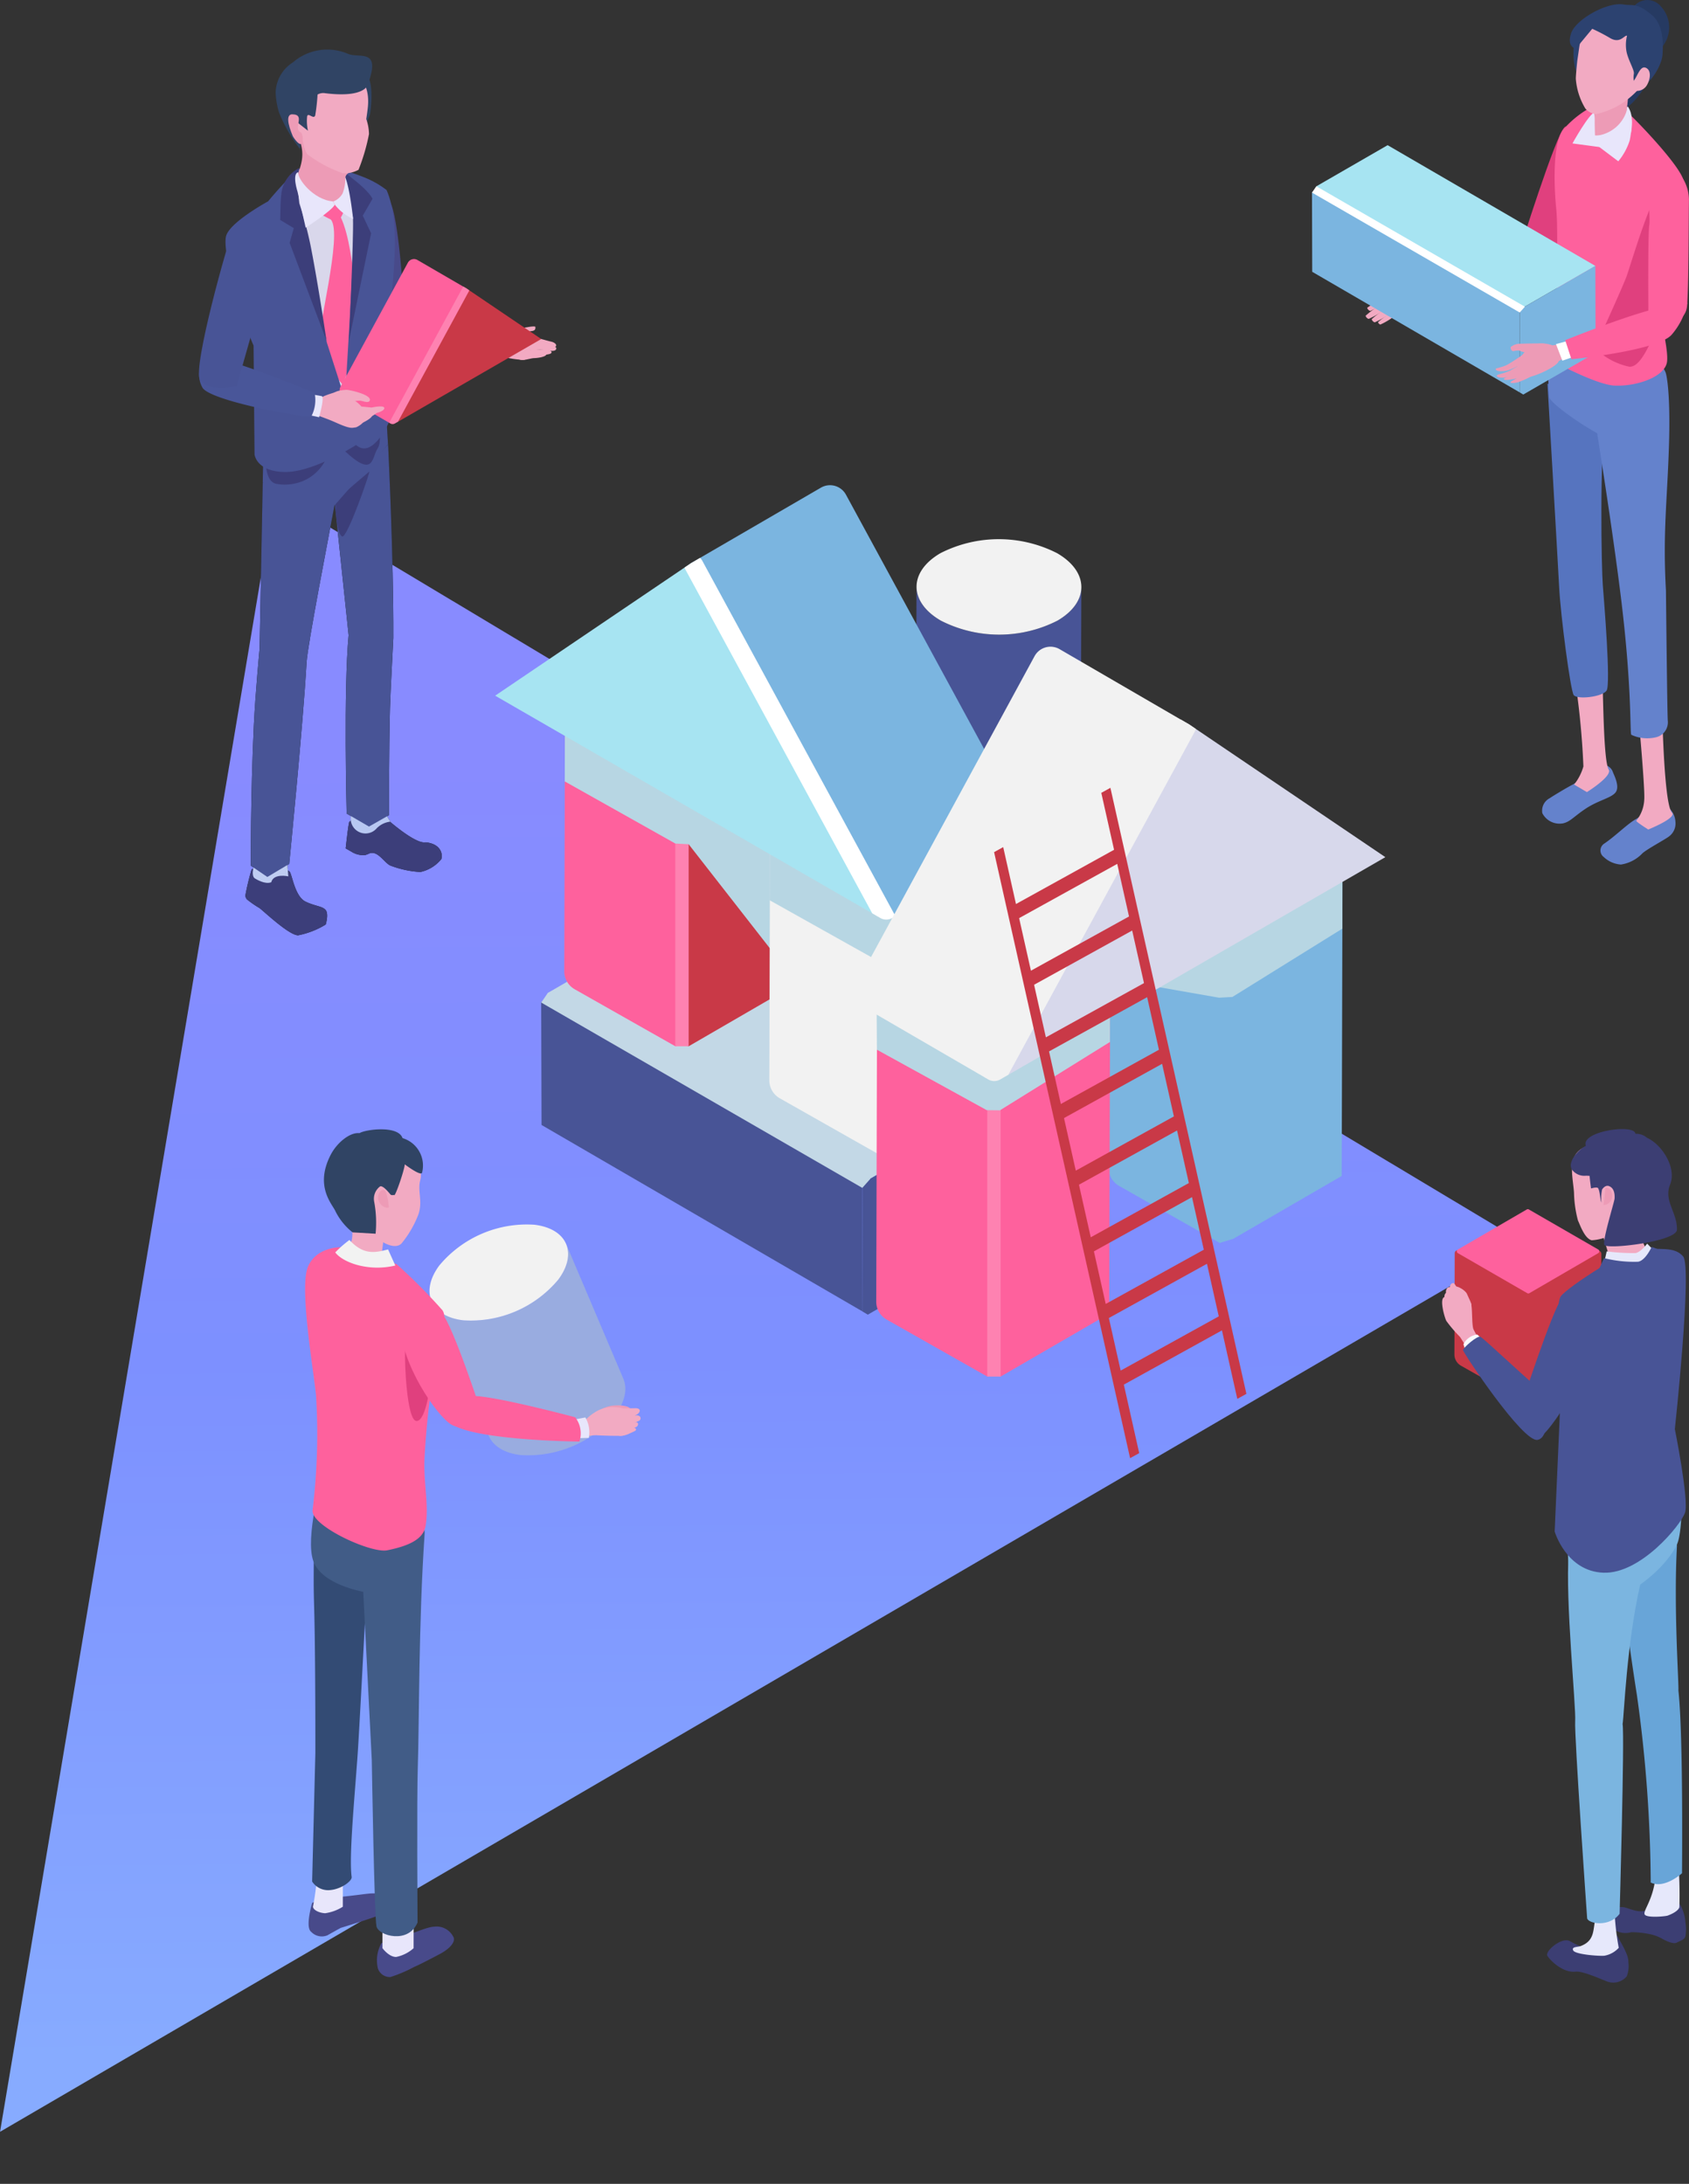 <svg xmlns="http://www.w3.org/2000/svg" xmlns:xlink="http://www.w3.org/1999/xlink" width="193.036" height="249.618" viewBox="0 0 193.036 249.618">
  <rect x="0" y="0" width="193.036" height="249.618" fill="#333333" stroke="none"/>
  <defs>
    <linearGradient id="linear-gradient" x1="0.772" y1="0.845" x2="0.741" y2="0.051" gradientUnits="objectBoundingBox">
      <stop offset="0" stop-color="#888bff"/>
      <stop offset="0.464" stop-color="#7d90ff"/>
      <stop offset="1" stop-color="#87abff"/>
    </linearGradient>
  </defs>
  <g id="グループ_1524" data-name="グループ 1524" transform="translate(-764.964 -9994.163)">
    <path id="パス_3191" data-name="パス 3191" d="M681.1,299.164,656.253,487.307,510.572,406.776Z" transform="translate(1435.213 10560.582) rotate(-178)" fill="url(#linear-gradient)"/>
    <g id="グループ_1256" data-name="グループ 1256" transform="translate(196 9497.762)">
      <g id="グループ_1195" data-name="グループ 1195" transform="translate(718.911 496.402)">
        <g id="グループ_1184" data-name="グループ 1184" transform="translate(6.128 14.458)">
          <g id="グループ_1182" data-name="グループ 1182" transform="translate(0 17.572)">
            <path id="パス_3443" data-name="パス 3443" d="M754.333,533.517l.617,1.548s-2.96,1.052-3.062,1.1a1.59,1.59,0,0,1-.869-1.861Z" transform="translate(-744.715 -533.016)" fill="#f2aac2"/>
            <g id="グループ_1181" data-name="グループ 1181">
              <path id="パス_3444" data-name="パス 3444" d="M750.621,534.408a4.707,4.707,0,0,0-1.918-.252,4.8,4.8,0,0,0-1.7.636,1.356,1.356,0,0,0-.616.444,1.26,1.26,0,0,0,.009.813c.143.354.585.551.731.741.174.225.155.419.417.4,1.05-.079,3.854,0,4.882-1.765C753.275,535.138,750.621,534.408,750.621,534.408Z" transform="translate(-744.138 -533.093)" fill="#f2aac2"/>
              <g id="グループ_1173" data-name="グループ 1173" transform="translate(0.178 0.991)">
                <g id="グループ_1172" data-name="グループ 1172">
                  <path id="パス_3445" data-name="パス 3445" d="M748.157,534.082a17.541,17.541,0,0,0-4.123,2.153.527.527,0,0,0,.35.362,10.449,10.449,0,0,0,2.478-1.568A10.887,10.887,0,0,1,748.157,534.082Z" transform="translate(-744.034 -534.077)" fill="#f2aac2"/>
                </g>
              </g>
              <g id="グループ_1175" data-name="グループ 1175" transform="translate(0 1.97)">
                <g id="グループ_1174" data-name="グループ 1174">
                  <path id="パス_3446" data-name="パス 3446" d="M747.08,535.2a12.471,12.471,0,0,0-3.249,2.083.528.528,0,0,0,.35.363,10.45,10.45,0,0,0,2.478-1.569C746.758,535.907,747.08,535.2,747.08,535.2Z" transform="translate(-743.831 -535.194)" fill="#f2aac2"/>
                </g>
              </g>
              <g id="グループ_1177" data-name="グループ 1177" transform="translate(0.695 2.363)">
                <g id="グループ_1176" data-name="グループ 1176">
                  <path id="パス_3447" data-name="パス 3447" d="M747.874,535.647a12.429,12.429,0,0,0-3.25,2.083.53.53,0,0,0,.35.363,10.444,10.444,0,0,0,2.478-1.569C747.551,536.354,747.874,535.647,747.874,535.647Z" transform="translate(-744.624 -535.641)" fill="#f2aac2"/>
                </g>
              </g>
              <g id="グループ_1179" data-name="グループ 1179" transform="translate(1.422 3.216)">
                <g id="グループ_1178" data-name="グループ 1178">
                  <path id="パス_3448" data-name="パス 3448" d="M747.907,536.619a9.413,9.413,0,0,0-2.454,1.573.4.4,0,0,0,.264.274,7.906,7.906,0,0,0,1.871-1.185C747.663,537.154,747.907,536.619,747.907,536.619Z" transform="translate(-745.453 -536.615)" fill="#f2aac2"/>
                </g>
              </g>
              <g id="グループ_1180" data-name="グループ 1180" transform="translate(2.55)">
                <path id="パス_3449" data-name="パス 3449" d="M750.641,535.459c-.274-.564-1.887-1.54-2.054-1.327-.122.156-.571.31-.662.485-.16.3.281,1.038.671.923.234-.068.268.3.382.317a1.665,1.665,0,0,1,.529.029C749.931,535.984,750.795,535.775,750.641,535.459Z" transform="translate(-746.882 -533.089)" fill="#e688a7"/>
                <path id="パス_3450" data-name="パス 3450" d="M750.745,534.343a4.346,4.346,0,0,0-2.6-.447l.315.764c.166.07.19.758.544.924a1.694,1.694,0,0,0,1.5-.018C750.872,535.277,751.209,534.206,750.745,534.343Z" transform="translate(-746.913 -533.054)" fill="#f2aac2"/>
                <path id="パス_3451" data-name="パス 3451" d="M749.5,533.98c-.205-.3-1.222-.526-1.41-.581-.242-.071-1.139-.461-1.2-.453-.231.028-.152.572-.023.712.157.17.77.229.77.229s-.056-.1.606.522S749.5,533.98,749.5,533.98Z" transform="translate(-746.74 -532.946)" fill="#f2aac2"/>
              </g>
            </g>
          </g>
          <path id="パス_3452" data-name="パス 3452" d="M763.852,527.22s4.157-13.3,5.185-14.233,1.179,5.715.844,7.747c-.712,4.316-2,8.272-3.359,8.738C764.527,530.156,763.852,527.22,763.852,527.22Z" transform="translate(-746.304 -512.898)" fill="#e0407e"/>
          <g id="グループ_1183" data-name="グループ 1183" transform="translate(7.589 12.827)">
            <path id="パス_3453" data-name="パス 3453" d="M753.426,533.534l.963,2.165-1.212.275-.688-2.031Z" transform="translate(-752.489 -528.273)" fill="#fff"/>
            <path id="パス_3454" data-name="パス 3454" d="M764.648,527.539s2.551,2.1.556,3.74-10.995,3.723-11.111,3.782l-.919-2.32S764.5,527.31,764.648,527.539Z" transform="translate(-752.574 -527.532)" fill="#e0407e"/>
          </g>
        </g>
        <g id="グループ_1187" data-name="グループ 1187" transform="translate(26.277 37.373)">
          <g id="グループ_1185" data-name="グループ 1185" transform="translate(0 6.471)">
            <path id="パス_3455" data-name="パス 3455" d="M770.269,598.411a3.176,3.176,0,0,0,1.375-1.389c.14-.319-.075-1.174,1.423-1.086s1.763.728,1.872,1.03.805,1.6.319,2.276-1.959.894-3.485,1.917c-1.3.873-1.721,1.465-2.537,1.645a2.206,2.206,0,0,1-2.367-1.159,1.6,1.6,0,0,1,.842-1.714C768.169,599.616,769.813,598.64,770.269,598.411Z" transform="translate(-766.819 -552.54)" fill="#6482cc"/>
            <path id="パス_3456" data-name="パス 3456" d="M770.873,583.333l3.273-.483c.188.7.1,11.028.807,12.188.455.751-2.49,2.579-2.49,2.579L771,596.753a5.872,5.872,0,0,0,1.063-2.072A89.988,89.988,0,0,0,770.873,583.333Z" transform="translate(-767.32 -550.924)" fill="#f2aac2"/>
            <path id="パス_3457" data-name="パス 3457" d="M768.878,569.662c-.174-3.359-1.336-23.237-1.336-23.237l6.688,3.005c-.776,5.432-.5,18.255-.363,20.013s.933,11.337.435,12.073-3.39,1.051-3.761.508S769.051,573.021,768.878,569.662Z" transform="translate(-766.908 -546.425)" fill="#5674bf"/>
          </g>
          <g id="グループ_1186" data-name="グループ 1186" transform="translate(5.274 2.139)">
            <path id="パス_3458" data-name="パス 3458" d="M774.831,607.308a.931.931,0,0,1,.023-1.512c1.31-.873,2.675-2.284,3.7-2.849.614-.339,2.184-1.984,3.016-1.688a2.308,2.308,0,0,1,1.457,2.063,1.835,1.835,0,0,1-.764,1.652c-.413.324-2.549,1.464-3.023,1.922a4.27,4.27,0,0,1-2.447,1.272A3.161,3.161,0,0,1,774.831,607.308Z" transform="translate(-773.036 -548.862)" fill="#6482cc"/>
            <path id="パス_3459" data-name="パス 3459" d="M779.083,586.207l2.944-.174s.125,13.247,1.175,14.327c.588.606-2.714,1.927-2.714,1.927s-1.45-.908-1.365-1.007a4.132,4.132,0,0,0,.908-2.425C780.145,597.34,779.083,586.207,779.083,586.207Z" transform="translate(-773.607 -546.986)" fill="#f2aac2"/>
            <path id="パス_3460" data-name="パス 3460" d="M781.674,544.476c.188.408.571,2.752.419,8.1-.181,6.428-.733,10.155-.354,16.886,0,0,.149,14.471.215,14.93a1.753,1.753,0,0,1-1.4,1.859,4.309,4.309,0,0,1-2.771-.29c-.191-.191.116-5.31-1.239-16.1-1.52-12.105-3.866-25.206-3.693-25.633C774.241,540.776,779.741,540.279,781.674,544.476Z" transform="translate(-772.836 -541.483)" fill="#6482cc"/>
          </g>
          <path id="パス_3461" data-name="パス 3461" d="M767.824,541.332c-.41,1.287-.066,5.662-.066,5.662-.28.666,7.144,5.865,8.947,5.376a19.988,19.988,0,0,0,4.618-2.128c.3-.932-.672-6.944-.891-7.816-.441-1.757-5.709-3.083-7.8-3.374C771.65,538.916,768.234,540.045,767.824,541.332Z" transform="translate(-766.918 -539.042)" fill="#6482cc"/>
        </g>
        <g id="グループ_1188" data-name="グループ 1188" transform="translate(26.359 11.815)">
          <path id="パス_3462" data-name="パス 3462" d="M783.027,518.727c-.356-1.633-4.953-6.458-6.326-7.747a10.028,10.028,0,0,1,.4.946,6.5,6.5,0,0,0-1.541-1.477,2.436,2.436,0,0,0-2.339-.257c.07-.19.112-.31.112-.31a11.7,11.7,0,0,0-4.139,3.083c-1.228,1.789-.927,7.047-.73,8.91s.076,6.042.1,8.668c.026,2.7-1.656,8.173-1.656,8.173s5.88,3.34,8.278,3.427c2.478.09,5.639-.976,5.936-2.664s-1.516-8.172-1.516-8.172C781.668,527.015,783.383,520.36,783.027,518.727Z" transform="translate(-766.913 -509.882)" fill="#fe619d"/>
          <path id="パス_3463" data-name="パス 3463" d="M777.287,531.205c-.927,2.291-3.57,8.017-3.57,8.017a7.9,7.9,0,0,0,3.911,2.14c1.538.2,2.873-3.858,3.857-6s.8-6.9.8-6.9-.4-6.14-.59-6.89C780.992,518.716,777.741,530.083,777.287,531.205Z" transform="translate(-767.754 -511.269)" fill="#e0407e"/>
        </g>
        <g id="グループ_1190" data-name="グループ 1190" transform="translate(29.467)">
          <path id="パス_3464" data-name="パス 3464" d="M773.352,511.04c-.646.124-2.55,3.558-2.55,3.558l3.381.457s2.381-2.4,2.284-3.26C776.4,511.193,774,510.916,773.352,511.04Z" transform="translate(-770.5 -498.206)" fill="#e8e6fb"/>
          <path id="パス_3465" data-name="パス 3465" d="M777.21,509.75a1.662,1.662,0,0,0-2.23.066c.193.009,3.025,3.358,3.025,3.358S778.565,510.653,777.21,509.75Z" transform="translate(-771.017 -498.003)" fill="#e8e6fb"/>
          <g id="グループ_1189" data-name="グループ 1189">
            <path id="パス_3466" data-name="パス 3466" d="M778.787,496.908a5.828,5.828,0,0,0-1.907,4.425c.125,1.018.987,3.5,1.5,3.461.926-.073,2.966-2.253,3.734-3.473a3.518,3.518,0,0,0-.443-4.173A2,2,0,0,0,778.787,496.908Z" transform="translate(-771.249 -496.402)" fill="#263a62"/>
            <path id="パス_3467" data-name="パス 3467" d="M776.134,508.559c.537.9,1.073,1.456,1.534,1.211.833-.44,2.946-3.059,2.583-4.262C780.079,504.936,775.239,507.064,776.134,508.559Z" transform="translate(-771.146 -497.515)" fill="#263a62"/>
            <path id="パス_3468" data-name="パス 3468" d="M771.156,500.976c.273-1.218,7.134-1.263,7.134-1.263s-.06,6.622-.516,7.008a5.159,5.159,0,0,1-5.356-.019C771.6,506.294,770.445,504.131,771.156,500.976Z" transform="translate(-770.517 -496.811)" fill="#2c4270"/>
            <path id="パス_3469" data-name="パス 3469" d="M773.467,509.637c0,.662.234,1.484.209,2.045-.016.355.031,1.738.031,1.738,1.365.174,2.508-.721,3.555-2.07l.244-2.444S773.468,509.336,773.467,509.637Z" transform="translate(-770.83 -497.946)" fill="#ed9bb6"/>
            <path id="パス_3470" data-name="パス 3470" d="M773.546,509.685a1.857,1.857,0,0,1-1.217-.644,7.675,7.675,0,0,1-1.088-3.4c.005-.556.171-2.068.171-2.068s.154-1.059.218-1.515c.532-3.8,4.168-4.611,7.158-2.807,3.8,2.294,1.131,5.015-.507,7.727a10.7,10.7,0,0,1-1.543,1.333A9.234,9.234,0,0,1,773.546,509.685Z" transform="translate(-770.555 -496.64)" fill="#f2aac2"/>
            <path id="パス_3471" data-name="パス 3471" d="M779.814,498.162c-1.755-1.437-2.1-1-3.241-1.185-1.854-.294-5.419,1.687-5.962,3.287s.532,1.763.532,1.763l1.879-2.268a20.557,20.557,0,0,1,2.04,1.06c1.167.689,1.643-.376,1.934-.265a4.325,4.325,0,0,0-.049,1.862c.231,1.034.927,2.1.828,2.505,0,0-.327,1.675,1,1.321.978-.26,2.176-2.373,2.267-3.421C781.259,500.346,780.715,498.9,779.814,498.162Z" transform="translate(-770.458 -496.469)" fill="#2c4270"/>
            <path id="パス_3472" data-name="パス 3472" d="M778.965,506.361c-.384.7-1.01,1.081-.464,1.38a1.331,1.331,0,0,0,1.766-.574c.385-.7.458-1.6-.088-1.9S779.349,505.658,778.965,506.361Z" transform="translate(-771.425 -497.488)" fill="#f2aac2"/>
          </g>
          <path id="パス_3473" data-name="パス 3473" d="M777.356,510.6a4.093,4.093,0,0,1-3.962,3.091l-.234.509,3.172,2.391a7.1,7.1,0,0,0,1.305-2.381C777.856,513.137,778.117,510.9,777.356,510.6Z" transform="translate(-770.792 -498.155)" fill="#e8e6fb"/>
        </g>
        <g id="グループ_1191" data-name="グループ 1191" transform="translate(0 16.591)">
          <path id="パス_3474" data-name="パス 3474" d="M760.607,544.331l-23.742-13.8-.026-9.058.249-.284,23.492,13.652Z" transform="translate(-736.839 -516.055)" fill="#7bb5e0"/>
          <path id="パス_3475" data-name="パス 3475" d="M760.615,534.12l-23.492-13.652.251-.435,8.145-4.7,23.742,13.8Z" transform="translate(-736.874 -515.331)" fill="#a7e4f2"/>
          <path id="パス_3476" data-name="パス 3476" d="M772.572,531.073l.028,9.934-8.266,4.772-.381-.228-.027-9.487Z" transform="translate(-740.185 -517.275)" fill="#7bb5e0"/>
          <path id="パス_3477" data-name="パス 3477" d="M760.581,535.122l-23.742-13.708.5-.718,23.834,13.761Z" transform="translate(-736.839 -515.994)" fill="#fff"/>
        </g>
        <g id="グループ_1194" data-name="グループ 1194" transform="translate(20.993 18.266)">
          <path id="パス_3478" data-name="パス 3478" d="M780.7,534.715s-.069-9.047.107-10.03-.631-7.67.9-7.436a4.716,4.716,0,0,1,3.63,4.548c-.033,2.525-.018,9.562-.211,12.128S780.776,536.694,780.7,534.715Z" transform="translate(-763.248 -517.242)" fill="#fe619d"/>
          <g id="グループ_1193" data-name="グループ 1193" transform="translate(0 16.342)">
            <path id="パス_3479" data-name="パス 3479" d="M768.341,543.209l.9-.465-.562-1.475-1.067.137a3.217,3.217,0,0,0-2.231-.027,4.252,4.252,0,0,0-1.424,1.476s-.5-.12-.333,1.092c.1.712.48.912,1.223,1.053C765.368,545.1,768.19,543.846,768.341,543.209Z" transform="translate(-761.136 -536.542)" fill="#ed9bb6"/>
            <path id="パス_3480" data-name="パス 3480" d="M770.928,542.575l-.815-1.749-1.46.391.73,1.9Z" transform="translate(-761.761 -536.497)" fill="#fff"/>
            <path id="パス_3481" data-name="パス 3481" d="M782.055,539.5a8.03,8.03,0,0,0,1.765-3.609,26.83,26.83,0,0,0-4.191.814c-4.128,1.14-9.707,3.454-9.775,3.447l.714,2.19S780.522,541.375,782.055,539.5Z" transform="translate(-761.91 -535.887)" fill="#fe619d"/>
            <g id="グループ_1192" data-name="グループ 1192" transform="translate(0 4.649)">
              <path id="パス_3482" data-name="パス 3482" d="M763.54,546.025a10.121,10.121,0,0,0,1.876-.871c.406-.23.905-.4.768-.717s-.513-.044-1.615.359a8.862,8.862,0,0,0-1.026.681c-.287.194-.656.382-.743.45C762.6,546.083,762.825,546.162,763.54,546.025Z" transform="translate(-761.03 -541.575)" fill="#ed9bb6"/>
              <path id="パス_3483" data-name="パス 3483" d="M763.446,545.477a5.7,5.7,0,0,0,1.406-.75c.407-.231.478-.284.85-.52.371-.452.146-.615-.956-.212-.214.148-1.131.676-1.584.922a12.951,12.951,0,0,0-1.31.617C761.852,545.82,762.733,545.615,763.446,545.477Z" transform="translate(-760.921 -541.509)" fill="#ed9bb6"/>
              <path id="パス_3484" data-name="パス 3484" d="M762.279,545.313a8.208,8.208,0,0,0,1.683-.789c.406-.23.478-.285.849-.521.371-.451.148-.673-.954-.27-.217.149-.906.573-1.364.822-.589.319-1.558.48-1.558.576C760.934,545.417,761.564,545.45,762.279,545.313Z" transform="translate(-760.808 -541.479)" fill="#ed9bb6"/>
              <path id="パス_3485" data-name="パス 3485" d="M762.135,544.359a8.151,8.151,0,0,0,1.682-.789c.406-.23.478-.284.85-.52.223-.273.961-1.234.509-1.247-.3-.008-.834.584-1.271.743-.209.144-1.318.9-1.761,1.137-.6.329-1.354.4-1.354.494C760.789,544.463,761.42,544.5,762.135,544.359Z" transform="translate(-760.79 -541.267)" fill="#ed9bb6"/>
              <path id="パス_3486" data-name="パス 3486" d="M766.009,542a2.712,2.712,0,0,1-2.3-.007,2.529,2.529,0,0,0-.61.068c-.28.074-.437-.394-.318-.489a1.668,1.668,0,0,1,1.026-.347c.561-.02,2.212-.06,2.7-.019C766.8,541.232,766.672,541.453,766.009,542Z" transform="translate(-761.031 -541.191)" fill="#ed9bb6"/>
            </g>
          </g>
        </g>
      </g>
      <g id="グループ_1223" data-name="グループ 1223" transform="translate(591.699 502.064)">
        <g id="グループ_1197" data-name="グループ 1197" transform="translate(18.024 15.293)">
          <g id="グループ_1196" data-name="グループ 1196" transform="translate(13.501 16.357)">
            <path id="パス_3487" data-name="パス 3487" d="M631.05,540.16c.421-.674,3.92-1.38,3.953-1.139.076.568-.485.436-.7.534-.575.261-.848.936-1.221,1.43C632.594,541.626,630.6,540.882,631.05,540.16Z" transform="translate(-628.076 -538.972)" fill="#f2aac2"/>
            <path id="パス_3488" data-name="パス 3488" d="M634.551,541.258a5.829,5.829,0,0,1,1.54-.077c.379.1,1.417.411,1.527.18s-.266-.448-.515-.5c-.356-.08-.834-.224-1.171-.308a11.415,11.415,0,0,0-1.757-.36,1.927,1.927,0,0,0-.76-.04.6.6,0,0,0-.1,1.048A9.224,9.224,0,0,0,634.551,541.258Z" transform="translate(-628.331 -539.114)" fill="#f2aac2"/>
            <path id="パス_3489" data-name="パス 3489" d="M630.458,542.378c-.577-.212-2.712-.149-2.787-.74-.036-.281.2-1.362.469-1.353a27.913,27.913,0,0,0,3.268-.535,9.435,9.435,0,0,1,1.8-.147s.036.3.084.665c.035.267.673.358.668.629-.015.839-.233,1.828-.637,1.974A10.367,10.367,0,0,1,630.458,542.378Z" transform="translate(-627.667 -539.05)" fill="#f2aac2"/>
            <path id="パス_3490" data-name="パス 3490" d="M633.674,541.213a12.4,12.4,0,0,1,2.29-.034c.416.076,1.727.209,1.691.583s-.672.26-.9.233c-.316-.037-.933-.117-.933-.117s-.806.081-1.041.1c-.576.046-1.326.541-1.68,0A.615.615,0,0,1,633.674,541.213Z" transform="translate(-628.336 -539.24)" fill="#f2aac2"/>
            <path id="パス_3491" data-name="パス 3491" d="M633.394,542.292a10.209,10.209,0,0,1,2.665-.318s1.12,0,1.089.33-1.289.281-1.289.281a9.267,9.267,0,0,0-1.047.052,2.456,2.456,0,0,1-1.033.088C633.386,542.621,633.268,542.452,633.394,542.292Z" transform="translate(-628.368 -539.343)" fill="#f2aac2"/>
            <path id="パス_3492" data-name="パス 3492" d="M635.114,543.007c-.4,0-1.336.361-1.688.155a1.545,1.545,0,0,1-.524-.593,6.021,6.021,0,0,1,1.511-.225,8.133,8.133,0,0,1,1.149.146c.286.071,1.08-.138.928.131S635.474,543,635.114,543.007Z" transform="translate(-628.313 -539.388)" fill="#f2aac2"/>
          </g>
          <path id="パス_3493" data-name="パス 3493" d="M628.351,542.214c.165.058.967.109,1.079.138a5.138,5.138,0,0,0,.392-2.416c-.268-.045-.839-.15-.839-.15S628.354,542.2,628.351,542.214Z" transform="translate(-614.25 -522.716)" fill="#e8e6fb"/>
          <path id="パス_3494" data-name="パス 3494" d="M617.485,532.809c-1.285.466-2.417.9-4.13-.227l-1.092-5.24.336-7.032a19.855,19.855,0,0,1,3.432,2.1C616.83,523.209,617.587,531.473,617.485,532.809Z" transform="translate(-612.263 -520.31)" fill="#484a8a"/>
          <path id="パス_3495" data-name="パス 3495" d="M613.386,533.171c1.626-1.551,2.34-2.584,3.841-.188l1.132,2.888,9.122,2.863-.633,2.564-9.919-1.068C614.9,539.07,613.467,534.992,613.386,533.171Z" transform="translate(-612.402 -521.7)" fill="#484a8a"/>
        </g>
        <g id="グループ_1210" data-name="グループ 1210" transform="translate(5.308 37.829)">
          <g id="グループ_1203" data-name="グループ 1203">
            <g id="グループ_1199" data-name="グループ 1199" transform="translate(10.168 7.304)">
              <g id="グループ_1198" data-name="グループ 1198" transform="translate(1.297 38.615)">
                <path id="パス_3496" data-name="パス 3496" d="M611.249,603.44c-.124.331-.413,3.042-.413,3.042l.637.361a2.487,2.487,0,0,0,1.583.4c.365-.1.461-.2.649-.233.86-.162,1.529,1.058,2.2,1.416a11.394,11.394,0,0,0,3.456.755,4.2,4.2,0,0,0,2.409-1.483c.178-.576-.065-1.741-1.8-1.912-1.19.237-4.421-2.658-4.421-2.658l-2.892-.606Z" transform="translate(-610.836 -598.919)" fill="#1e252b"/>
                <path id="パス_3497" data-name="パス 3497" d="M615.3,598.8a4.571,4.571,0,0,0-3.618.007l-.189,3.6a1.691,1.691,0,0,0,2.978,1.256,2.606,2.606,0,0,1,1.56-.748A4.7,4.7,0,0,1,615.3,598.8Z" transform="translate(-610.912 -598.412)" fill="#1e252b"/>
              </g>
              <path id="パス_3498" data-name="パス 3498" d="M615.5,554.355s.635,12.79.6,22.12c0,.16-.339,6.377-.38,7.981-.13,5.1-.116,12.28-.116,12.28l-2.288,1.3-2.553-1.485s-.365-14.257.225-20.384l-1.631-15.5Z" transform="translate(-609.356 -554.355)" fill="#1e252b"/>
              <path id="パス_3499" data-name="パス 3499" d="M613.357,557.906l-3.882,3.306c.034,1.533.224,3.819.786,4.107S613.529,557.84,613.357,557.906Z" transform="translate(-609.371 -554.794)" fill="#1e252b"/>
            </g>
            <g id="グループ_1201" data-name="グループ 1201" transform="translate(0 11.443)">
              <g id="グループ_1200" data-name="グループ 1200" transform="translate(0 40.212)">
                <path id="パス_3500" data-name="パス 3500" d="M598.469,609.682a29.315,29.315,0,0,0-.714,2.982.753.753,0,0,0,.181.45,11.975,11.975,0,0,0,1.423.983c.387.262,3.37,3.121,4.426,3.121a9.552,9.552,0,0,0,3.154-1.233s.365-1.185,0-1.645-1.161-.43-2.27-.953c-1.238-.56-1.553-3.017-1.837-3.417s-2.813-.96-2.813-.96Z" transform="translate(-597.755 -605.458)" fill="#1e252b"/>
                <path id="パス_3501" data-name="パス 3501" d="M602.782,609.981s-.3-3.41-.22-4.159l-3.256-.865c-.129,1.435-.022,3.237-.233,3.419s-.61,1.53-.113,1.838c.224.139,1.184.706,1.868.439C601.115,609.586,602.782,609.981,602.782,609.981Z" transform="translate(-597.874 -604.957)" fill="#1e252b"/>
              </g>
              <path id="パス_3502" data-name="パス 3502" d="M598.813,586.983c.174-3.645.655-8.694.655-8.694l.361-18.987c3.047-.725,5.741.35,8.2,2.608-.594,3.213-3.077,15.941-3.19,17.963-.389,6.974-1.983,23.016-1.983,23.016l-2.5,1.491-1.883-1.28S598.417,595.273,598.813,586.983Z" transform="translate(-597.844 -559.078)" fill="#1e252b"/>
            </g>
            <g id="グループ_1202" data-name="グループ 1202" transform="translate(1.985)">
              <path id="パス_3503" data-name="パス 3503" d="M600.126,552.266l9.227-4.964,4.686,1.159.3,5.023-6.117,6.972-8.205-2.608Z" transform="translate(-600.02 -546.18)" fill="#1e252b"/>
              <path id="パス_3504" data-name="パス 3504" d="M611.433,546.022s-10.459,3.935-10.539,4.686c-.107,1-1.4,6.741.762,7.135s5.643-.531,6.387-5.182c4.884,5.208,4.385,2.261,5.162,1.118.674-.99-.159-4.15-.279-5.194C612.9,548.343,611.433,546.022,611.433,546.022Z" transform="translate(-600.069 -546.022)" fill="#1e252b"/>
            </g>
          </g>
          <g id="グループ_1209" data-name="グループ 1209">
            <g id="グループ_1205" data-name="グループ 1205" transform="translate(10.168 7.304)">
              <g id="グループ_1204" data-name="グループ 1204" transform="translate(1.297 38.615)">
                <path id="パス_3505" data-name="パス 3505" d="M611.249,603.44c-.124.331-.413,3.042-.413,3.042l.637.361a2.487,2.487,0,0,0,1.583.4c.365-.1.461-.2.649-.233.86-.162,1.529,1.058,2.2,1.416a11.394,11.394,0,0,0,3.456.755,4.2,4.2,0,0,0,2.409-1.483c.178-.576-.065-1.741-1.8-1.912-1.19.237-4.421-2.658-4.421-2.658l-2.892-.606Z" transform="translate(-610.836 -598.919)" fill="#3c3e7a"/>
                <path id="パス_3506" data-name="パス 3506" d="M615.3,598.8a4.571,4.571,0,0,0-3.618.007l-.189,3.6a1.691,1.691,0,0,0,2.978,1.256,2.606,2.606,0,0,1,1.56-.748A4.7,4.7,0,0,1,615.3,598.8Z" transform="translate(-610.912 -598.412)" fill="#b8c8f2"/>
              </g>
              <path id="パス_3507" data-name="パス 3507" d="M615.5,554.355s.635,12.79.6,22.12c0,.16-.339,6.377-.38,7.981-.13,5.1-.116,12.28-.116,12.28l-2.288,1.3-2.553-1.485s-.365-14.257.225-20.384l-1.631-15.5Z" transform="translate(-609.356 -554.355)" fill="#485496"/>
              <path id="パス_3508" data-name="パス 3508" d="M613.357,557.906l-3.882,3.306c.034,1.533.224,3.819.786,4.107S613.529,557.84,613.357,557.906Z" transform="translate(-609.371 -554.794)" fill="#3c3e7a"/>
            </g>
            <g id="グループ_1207" data-name="グループ 1207" transform="translate(0 11.443)">
              <g id="グループ_1206" data-name="グループ 1206" transform="translate(0 40.212)">
                <path id="パス_3509" data-name="パス 3509" d="M598.469,609.682a29.315,29.315,0,0,0-.714,2.982.753.753,0,0,0,.181.45,11.975,11.975,0,0,0,1.423.983c.387.262,3.37,3.121,4.426,3.121a9.552,9.552,0,0,0,3.154-1.233s.365-1.185,0-1.645-1.161-.43-2.27-.953c-1.238-.56-1.553-3.017-1.837-3.417s-2.813-.96-2.813-.96Z" transform="translate(-597.755 -605.458)" fill="#3c3e7a"/>
                <path id="パス_3510" data-name="パス 3510" d="M602.782,609.981s-.3-3.41-.22-4.159l-3.256-.865c-.129,1.435-.022,3.237-.233,3.419s-.61,1.53-.113,1.838c.224.139,1.184.706,1.868.439C601.115,609.586,602.782,609.981,602.782,609.981Z" transform="translate(-597.874 -604.957)" fill="#bfcdf2"/>
              </g>
              <path id="パス_3511" data-name="パス 3511" d="M598.813,586.983c.174-3.645.655-8.694.655-8.694l.361-18.987c3.047-.725,5.741.35,8.2,2.608-.594,3.213-3.077,15.941-3.19,17.963-.389,6.974-1.983,23.016-1.983,23.016l-2.5,1.491-1.883-1.28S598.417,595.273,598.813,586.983Z" transform="translate(-597.844 -559.078)" fill="#485496"/>
            </g>
            <g id="グループ_1208" data-name="グループ 1208" transform="translate(1.985)">
              <path id="パス_3512" data-name="パス 3512" d="M600.126,552.266l9.227-4.964,4.686,1.159.3,5.023-6.117,6.972-8.205-2.608Z" transform="translate(-600.02 -546.18)" fill="#485496"/>
              <path id="パス_3513" data-name="パス 3513" d="M611.433,546.022s-10.459,3.935-10.539,4.686c-.107,1-1.4,6.741.762,7.135s5.643-.531,6.387-5.182c4.884,5.208,4.385,2.261,5.162,1.118.674-.99-.159-4.15-.279-5.194C612.9,548.343,611.433,546.022,611.433,546.022Z" transform="translate(-600.069 -546.022)" fill="#3c3e7a"/>
            </g>
          </g>
        </g>
        <g id="グループ_1212" data-name="グループ 1212" transform="translate(3.039 12.791)">
          <g id="グループ_1211" data-name="グループ 1211" transform="translate(5.354)">
            <path id="パス_3514" data-name="パス 3514" d="M605.053,517.8c-1.59,1.068-3.779,4.334-3.779,4.334l4.221,24.532,6.834-2.714.784-20.173s-2.437-4.1-4.072-4.734S606.643,516.735,605.053,517.8Z" transform="translate(-601.274 -517.456)" fill="#d9d7eb"/>
            <path id="パス_3515" data-name="パス 3515" d="M609.754,524.3c.48-.769.635-1.727.331-2.077-.366-.421-1.238-1.263-1.175-1.188-.652.757-2.5,1.165-2.355,2.439l2.058,1.072c1.4,1.629-1.654,12.854-1.515,15.4l2.881,3.495,1.717-4.8S611.574,528.131,609.754,524.3Z" transform="translate(-601.925 -517.898)" fill="#fe619d"/>
          </g>
          <path id="パス_3516" data-name="パス 3516" d="M609.076,518.1s2.257.686,3.577,1.221a10.554,10.554,0,0,1,2.637,1.482c1.863,4.269.457,11.279.162,17.674-.123,2.673.113,8.855.113,8.855s-1.873,4.323-3.78,2.593-1.078-8.023-1.078-8.023.856-14.142.911-17.346A22.965,22.965,0,0,0,609.076,518.1Z" transform="translate(-596.884 -517.536)" fill="#485496"/>
          <path id="パス_3517" data-name="パス 3517" d="M595.228,526.1c.412-1.6,4.806-3.979,4.806-3.979a41.909,41.909,0,0,1,3.568-3.82s-.8,2.234-.4,3.487,3.549,16.483,3.549,16.483l3.688,11.484s-5.027,3.3-8.4,3.3-3.557-2.018-3.557-2.018l-.11-12.427C596.5,534.287,594.817,527.708,595.228,526.1Z" transform="translate(-595.166 -517.561)" fill="#485496"/>
          <path id="パス_3518" data-name="パス 3518" d="M613.664,521.752c-.71-1.479-4.747-4.084-4.747-4.084s2.452,4.259,2.518,6.366c.075,2.362-.464,13.937-.464,13.937l2.534-12.275-.953-2.019Z" transform="translate(-596.864 -517.482)" fill="#3c3e7a"/>
          <path id="パス_3519" data-name="パス 3519" d="M604.483,522.352a16.973,16.973,0,0,1,0-4.048,3.752,3.752,0,0,0-2.062,3.046c-.1.644-.121,2.9-.121,2.9l1.551.933-.477,1.68,4.214,11.18s-.915-6.287-1.83-10.918A43.618,43.618,0,0,0,604.483,522.352Z" transform="translate(-596.047 -517.561)" fill="#3c3e7a"/>
        </g>
        <g id="グループ_1214" data-name="グループ 1214" transform="translate(8.769)">
          <path id="パス_3520" data-name="パス 3520" d="M610.1,518.731c.857.209,1.376,5.453,1.376,5.453a5.6,5.6,0,0,1-2.092-1.631l-.208-.372C609.264,521.88,609.987,519.47,610.1,518.731Z" transform="translate(-602.627 -504.822)" fill="#e8e6fb"/>
          <g id="グループ_1213" data-name="グループ 1213">
            <path id="パス_3521" data-name="パス 3521" d="M610.138,504.51a5.918,5.918,0,0,1,2.906,1.375c.972.8.534,4.288.44,4.647a11.91,11.91,0,0,1-.625,1.383S608.853,504.5,610.138,504.51Z" transform="translate(-602.714 -503.066)" fill="#304464"/>
            <path id="パス_3522" data-name="パス 3522" d="M611.19,517.51c-.3.8-1.077.679-1.193,1.366a4.629,4.629,0,0,1-.32,1.823,2.143,2.143,0,0,1-2.913.771c-.741-.39-2.586-2.215-2.35-2.571.757-1.912.811-2.75.469-4.008C604.141,512.164,610.356,516.026,611.19,517.51Z" transform="translate(-602.036 -504.231)" fill="#ed9bb6"/>
            <path id="パス_3523" data-name="パス 3523" d="M609.529,517.221a3.16,3.16,0,0,0,1.819-.389,22.552,22.552,0,0,0,1.194-4.078,5.461,5.461,0,0,0-.311-1.719s.17-1.106.2-1.578c.288-3.922-3.183-5.525-6.572-4.362-4.31,1.479-2.591,4.158-1.532,7.233.149.434.574.788.665,1.239a3.43,3.43,0,0,0,.5,1.494A14.911,14.911,0,0,0,609.529,517.221Z" transform="translate(-601.874 -503.092)" fill="#f2aac2"/>
            <path id="パス_3524" data-name="パス 3524" d="M601.7,507.769a4.225,4.225,0,0,1,1.986-3.447,6,6,0,0,1,6.313-.958c1.267.521,3.725-.67,2.31,3.281,0,0,.02,1.82-4.949,1.208a1.3,1.3,0,0,0-.867.154,22.487,22.487,0,0,1-.266,2.381c-.169.517-.815-.38-.925.11a5.246,5.246,0,0,0,.092,1.64l-1.1-.863s.016-.259-.386-.156c-.2.052.4,1.271.629,2.14a2.847,2.847,0,0,1-.061.954,17.068,17.068,0,0,1-2.385-4.157A9.153,9.153,0,0,1,601.7,507.769Z" transform="translate(-601.704 -502.862)" fill="#304464"/>
            <path id="パス_3525" data-name="パス 3525" d="M603.819,511.309c-.734-.018-.538,1.115.042,2.487.062.147.646.99.911.9.387-.137.231-1.218,0-1.322C603.8,512.934,605.405,511.347,603.819,511.309Z" transform="translate(-601.906 -503.906)" fill="#ed9bb6"/>
          </g>
          <path id="パス_3526" data-name="パス 3526" d="M604.609,518.85c-.166.7,1.7,3.159,3.956,3.346l.208.372h0c-.309.689-3.324,2.626-3.324,2.626l-.925-4.094S603.843,519.027,604.609,518.85Z" transform="translate(-602.018 -504.837)" fill="#e8e6fb"/>
        </g>
        <g id="グループ_1222" data-name="グループ 1222" transform="translate(0 20.157)">
          <g id="グループ_1217" data-name="グループ 1217" transform="translate(16.085 3.788)" style="isolation: isolate">
            <g id="グループ_1215" data-name="グループ 1215">
              <path id="パス_3527" data-name="パス 3527" d="M624.568,533.556l-8.321,15.314-.531.031-5.273-3.064a.786.786,0,0,1-.3-1.055l7.71-14.19a.788.788,0,0,1,1.088-.3l5.25,3.05Z" transform="translate(-610.051 -530.182)" fill="#fe619d"/>
            </g>
            <path id="パス_3528" data-name="パス 3528" d="M633.967,539.8l-16.376,9.455-.448.055,8.3-15.275.3.2Z" transform="translate(-610.927 -530.657)" fill="#c93947"/>
            <g id="グループ_1216" data-name="グループ 1216" transform="translate(5.665 3.157)">
              <path id="パス_3529" data-name="パス 3529" d="M625.662,534.2a.429.429,0,0,1-.037.095l-8.111,14.927-.349.2a.519.519,0,0,1-.522,0l-.13-.075a.273.273,0,0,1,.028-.067L624.9,533.9a.414.414,0,0,1,.095-.117l.373.217Z" transform="translate(-616.514 -533.784)" fill="#fe82b1"/>
            </g>
          </g>
          <g id="グループ_1221" data-name="グループ 1221">
            <g id="グループ_1220" data-name="グループ 1220" transform="translate(0.051 14.975)">
              <g id="グループ_1219" data-name="グループ 1219" transform="translate(13.453 3.765)">
                <path id="パス_3530" data-name="パス 3530" d="M608.484,548.565c.462-.775.551-1.236,2.136-1.324.325-.018,2.983.568,2.668,1.245-.15.321-.849,0-1.115-.008a4.049,4.049,0,0,0-1.962.537C609.4,549.409,609.054,549.125,608.484,548.565Z" transform="translate(-607.275 -547.241)" fill="#f2aac2"/>
                <path id="パス_3531" data-name="パス 3531" d="M611.6,548.627c.3-.191,1.079.687,1.079.687l1.165.118s1.532-.346,1.443.106-1.666.751-2.347.671a7.3,7.3,0,0,1-1.471-.748c-.415-.238-.432-.6.09-.811C611.612,548.714,611.609,548.766,611.6,548.627Z" transform="translate(-607.606 -547.409)" fill="#f2aac2"/>
                <path id="パス_3532" data-name="パス 3532" d="M609.514,547.394c-.578.278-2.095.535-2.3,1.171a10.555,10.555,0,0,0-.106,1.592s1.193.439,1.581.6c.72.287,2.02.977,2.609.818s.25-.856.3-1.156a2.994,2.994,0,0,0-.887-2.331A1.394,1.394,0,0,0,609.514,547.394Z" transform="translate(-607.105 -547.258)" fill="#f2aac2"/>
                <path id="パス_3533" data-name="パス 3533" d="M610.336,550.995c.808.232,1.947.55,1.947.55.433-.183,1.626-.742,1.5-1.128a5.929,5.929,0,0,1-1.769.246c-.652-.025-1.477-.7-1.691-.478C610.143,550.747,610,550.911,610.336,550.995Z" transform="translate(-607.479 -547.599)" fill="#f2aac2"/>
                <path id="パス_3534" data-name="パス 3534" d="M611.091,550.379c.809.231,1.947.549,1.947.549.433-.183,1.626-.741,1.5-1.128a5.927,5.927,0,0,1-1.769.246c-.652-.024-1.477-.7-1.69-.477C610.9,550.131,610.754,550.295,611.091,550.379Z" transform="translate(-607.572 -547.523)" fill="#f2aac2"/>
                <g id="グループ_1218" data-name="グループ 1218" transform="translate(3.669 3.338)">
                  <path id="パス_3535" data-name="パス 3535" d="M611.877,551.242a1.735,1.735,0,0,0-.586.669c-.018.078.649.113.747.09.252-.059.953-.512.914-.773S612.272,551.009,611.877,551.242Z" transform="translate(-611.291 -551.049)" fill="#f2aac2"/>
                </g>
              </g>
              <path id="パス_3536" data-name="パス 3536" d="M607.445,548.037c.119.127.116.755-.338,2.4l-1.849-.4.175-2.267A12.5,12.5,0,0,1,607.445,548.037Z" transform="translate(-593.424 -543.541)" fill="#e8e6fb"/>
              <path id="パス_3537" data-name="パス 3537" d="M592.076,546.393a2.834,2.834,0,0,1,.5-3.373c.747-.714,12.1,3.9,12.354,4.048a4.058,4.058,0,0,1-.378,2.672C604.175,550,592.713,547.963,592.076,546.393Z" transform="translate(-591.756 -542.945)" fill="#495699"/>
            </g>
            <path id="パス_3538" data-name="パス 3538" d="M595.517,526.55c.433-.878,1.1-.855,2.522-.287s1.968,4.2,1.429,5.893c-.442,1.385-3.458,12.014-3.458,12.014s-3.322.742-4.191-.712S595.085,527.428,595.517,526.55Z" transform="translate(-591.699 -525.859)" fill="#485496"/>
          </g>
        </g>
      </g>
      <g id="グループ_1232" data-name="グループ 1232" transform="translate(625.556 551.863)">
        <g id="グループ_1224" data-name="グループ 1224" transform="translate(5.265 50.75)">
          <path id="パス_3539" data-name="パス 3539" d="M673.07,662.4l-36.7-21.325-.04-14,.385-.439,36.309,21.1Z" transform="translate(-636.334 -618.701)" fill="#485496"/>
          <path id="パス_3540" data-name="パス 3540" d="M673.083,646.622l-36.309-21.1.387-.672,12.589-7.268,36.7,21.326Z" transform="translate(-636.389 -617.582)" fill="#c3d8e6"/>
          <path id="パス_3541" data-name="パス 3541" d="M691.563,641.913l.044,15.354-12.776,7.376-.589-.352-.042-14.663Z" transform="translate(-641.506 -620.587)" fill="#485496"/>
          <path id="パス_3542" data-name="パス 3542" d="M673.03,648.171l-36.7-21.186.772-1.11,36.839,21.269Z" transform="translate(-636.334 -618.606)" fill="#c3d8e6"/>
        </g>
        <g id="グループ_1225" data-name="グループ 1225" transform="translate(7.891 20.15)">
          <path id="パス_3543" data-name="パス 3543" d="M667.949,582.671l-.1,36.782-12.409,7.193-.865-.256.1-35.943v-.063l.859-.5Z" transform="translate(-641.213 -582.669)" fill="#c93947"/>
          <path id="パス_3544" data-name="パス 3544" d="M652.791,590.384l-.1,36.007-.66.256-11.5-6.515a2.355,2.355,0,0,1-1.194-2.055l.061-21.734.022-7.681.017-5.992,12.417,7.17Z" transform="translate(-639.33 -582.669)" fill="#fe619d"/>
          <rect id="長方形_497" data-name="長方形 497" width="1.525" height="36.633" transform="translate(12.698 7.345)" fill="#fe82b1"/>
          <path id="パス_3545" data-name="パス 3545" d="M665.971,620.3l-12.409-15.9-1.525-.083-12.635-7.1.02-7.712,12.615,7.315,1.525.134,12.513-7.131Z" transform="translate(-639.339 -583.513)" fill="#b7d6e3" style="mix-blend-mode: multiply;isolation: isolate"/>
        </g>
        <g id="グループ_1226" data-name="グループ 1226" transform="translate(48.108 6.166)">
          <path id="パス_3546" data-name="パス 3546" d="M704.1,572.962l-.054,18.864c0,1.387-.915,2.771-2.735,3.829a14.674,14.674,0,0,1-13.32,0c-1.857-1.073-2.785-2.479-2.781-3.885l.053-18.863c0,1.405.924,2.813,2.781,3.885a14.677,14.677,0,0,0,13.32,0C703.19,575.735,704.1,574.35,704.1,572.962Z" transform="translate(-685.215 -567.48)" fill="#485496"/>
          <path id="パス_3547" data-name="パス 3547" d="M701.332,568.313c3.69,2.131,3.709,5.585.045,7.715a14.677,14.677,0,0,1-13.32,0c-3.691-2.131-3.71-5.585-.044-7.716A14.678,14.678,0,0,1,701.332,568.313Z" transform="translate(-685.223 -566.715)" fill="#f2f2f2"/>
        </g>
        <g id="グループ_1227" data-name="グループ 1227" transform="translate(31.329 24.959)">
          <path id="パス_3548" data-name="パス 3548" d="M694.691,596.888l-.1,36.782-12.409,7.194-.865-.256.1-35.944V604.6l.859-.5Z" transform="translate(-667.954 -589.234)" fill="#485496"/>
          <path id="パス_3549" data-name="パス 3549" d="M679.532,604.6l-.1,36.007-.661.256-11.5-6.515a2.357,2.357,0,0,1-1.195-2.055l.1-35.407,12.417,7.17Z" transform="translate(-666.071 -589.234)" fill="#f2f2f2"/>
          <path id="パス_3550" data-name="パス 3550" d="M692.755,595.871l-13.275,7.715-13.363-7.715,13.275-7.715Z" transform="translate(-666.077 -588.156)" fill="#485496"/>
          <rect id="長方形_498" data-name="長方形 498" width="1.525" height="36.633" transform="translate(12.699 14.997)" fill="#99ace0"/>
          <path id="パス_3551" data-name="パス 3551" d="M683.764,614.959v3.322l-3.678,2.515-13.966-7.822.017-5.88Z" transform="translate(-666.077 -590.495)" fill="#b7d6e3" style="mix-blend-mode: multiply;isolation: isolate"/>
        </g>
        <g id="グループ_1228" data-name="グループ 1228" transform="translate(70.113 34.516)">
          <path id="パス_3552" data-name="パス 3552" d="M738.941,607.793l-.1,36.782-12.409,7.194-.865-.256.1-35.944v-.063l.859-.5Z" transform="translate(-712.204 -600.139)" fill="#7bb5e0"/>
          <path id="パス_3553" data-name="パス 3553" d="M723.782,616.029l-.1,36.007-.661.256-11.5-6.515a2.355,2.355,0,0,1-1.195-2.056l.1-35.407,12.417,7.17Z" transform="translate(-710.321 -600.203)" fill="#7bb5e0"/>
          <path id="パス_3554" data-name="パス 3554" d="M737.072,606.776,723.8,614.49l-13.363-7.715,13.275-7.715Z" transform="translate(-710.335 -599.06)" fill="#90bf49"/>
          <path id="パス_3555" data-name="パス 3555" d="M726.334,652.8l-1.525.458V616.171h1.525Z" transform="translate(-712.11 -601.174)" fill="#7bb5e0"/>
          <path id="パス_3556" data-name="パス 3556" d="M711.767,622.613l11.345,1.988,1.525-.083,12.571-7.812v-5.664l-12.6,7.232-1.525.134-11.356-2.4Z" transform="translate(-710.495 -600.54)" fill="#b7d6e3" style="mix-blend-mode: multiply;isolation: isolate"/>
        </g>
        <g id="グループ_1229" data-name="グループ 1229" transform="translate(43.547 50.252)">
          <path id="パス_3557" data-name="パス 3557" d="M708.631,625.746l-.016,5.731-.088,31.051-12.409,7.193-.865-.256.1-35.943v-.063l.859-.5Z" transform="translate(-681.894 -618.092)" fill="#fe619d"/>
          <path id="パス_3558" data-name="パス 3558" d="M693.472,633.459l-.1,36.007-.661.256-11.5-6.515a2.354,2.354,0,0,1-1.195-2.056l.1-35.406,12.417,7.169Z" transform="translate(-680.011 -618.092)" fill="#fe619d"/>
          <path id="パス_3559" data-name="パス 3559" d="M706.762,624.729l-13.275,7.715-13.363-7.715,13.275-7.715Z" transform="translate(-680.025 -617.014)" fill="#8297d6"/>
          <rect id="長方形_499" data-name="長方形 499" width="1.525" height="36.633" transform="translate(12.699 14.997)" fill="#fe82b1"/>
          <path id="パス_3560" data-name="パス 3560" d="M680.1,632.363l12.554,6.911,1.51.017,12.57-7.812v-5.664l-12.6,7.232-1.476,0-12.6-7.282Z" transform="translate(-680.018 -618.094)" fill="#b7d6e3" style="mix-blend-mode: multiply;isolation: isolate"/>
        </g>
        <g id="グループ_1230" data-name="グループ 1230" transform="translate(0)" style="isolation: isolate">
          <path id="パス_3561" data-name="パス 3561" d="M655.916,568.56l21.9,40.3,1.4.082,13.876-8.063a2.072,2.072,0,0,0,.778-2.779l-20.291-37.341a2.073,2.073,0,0,0-2.861-.8L656.9,567.989Z" transform="translate(-633.488 -559.68)" fill="#7bb5e0"/>
          <path id="パス_3562" data-name="パス 3562" d="M630.327,584.986l43.093,24.88,1.179.143-21.844-40.2-.776.526Z" transform="translate(-630.327 -560.931)" fill="#a7e4f2"/>
          <path id="パス_3563" data-name="パス 3563" d="M655.03,570.257a1.079,1.079,0,0,0,.1.248l21.343,39.28.918.529a1.367,1.367,0,0,0,1.373,0l.343-.2a.91.91,0,0,0-.074-.176l-21.991-40.469a1.087,1.087,0,0,0-.25-.309l-.983.571Z" transform="translate(-633.378 -560.851)" fill="#fff"/>
        </g>
        <g id="グループ_1231" data-name="グループ 1231" transform="translate(41.109 18.457)" style="isolation: isolate">
          <path id="パス_3564" data-name="パス 3564" d="M715.432,589.619l-21.9,40.3-1.4.082-13.876-8.063a2.072,2.072,0,0,1-.778-2.778l20.29-37.341a2.073,2.073,0,0,1,2.861-.8l13.818,8.029Z" transform="translate(-677.229 -580.738)" fill="#f2f2f2"/>
          <path id="パス_3565" data-name="パス 3565" d="M740.165,606.045l-43.093,24.88-1.179.143,21.844-40.2.776.526Z" transform="translate(-679.535 -581.99)" fill="#d7d8eb"/>
          <path id="パス_3566" data-name="パス 3566" d="M718.308,591.316a1.086,1.086,0,0,1-.1.248l-21.343,39.28-.918.529a1.369,1.369,0,0,1-1.373,0l-.343-.2a.969.969,0,0,1,.074-.176L716.3,590.528a1.063,1.063,0,0,1,.25-.309l.983.571Z" transform="translate(-679.33 -581.909)" fill="#f2f2f2"/>
        </g>
        <path id="パス_3567" data-name="パス 3567" d="M708.679,599.141l-1.041.576,1.46,6.506-11.211,6.2-1.46-6.506-1.041.576,15.544,69.27,1.041-.576-1.757-7.83,11.212-6.2,1.756,7.829,1.041-.576Zm-10.432,14.894,11.212-6.2,1.348,6.01-11.211,6.2Zm1.71,7.618,11.211-6.2,1.349,6.009-11.212,6.2Zm1.709,7.618,11.212-6.2,1.348,6.01-11.211,6.2Zm1.71,7.618,11.211-6.2,1.349,6.009-11.212,6.2Zm1.709,7.618,11.211-6.2,1.349,6.009-11.211,6.2Zm1.709,7.618,11.212-6.2,1.348,6.01-11.211,6.2Zm3.058,13.628-1.348-6.009,11.211-6.2,1.349,6.01Z" transform="translate(-638.363 -564.554)" fill="#c93947"/>
      </g>
      <g id="グループ_1245" data-name="グループ 1245" transform="translate(733.787 625.459)">
        <g id="グループ_1233" data-name="グループ 1233" transform="translate(1.403 9.152)">
          <path id="パス_3568" data-name="パス 3568" d="M773.392,659.876l-.032,11.527a1.426,1.426,0,0,1-.71,1.229l-7.1,4.116-.543-.161.036-12.551.508-.3,7.246-4.21A.4.4,0,0,1,773.392,659.876Z" transform="translate(-756.597 -654.754)" fill="#c93947"/>
          <path id="パス_3569" data-name="パス 3569" d="M763.855,664.03l-.036,12.551-.416.161-7.239-4.1a1.482,1.482,0,0,1-.753-1.294l.034-11.563a.353.353,0,0,1,.529-.3l7.428,4.289Z" transform="translate(-755.412 -654.749)" fill="#c93947"/>
          <path id="パス_3570" data-name="パス 3570" d="M765.489,664.341v13.008h-.959V664.376l.451.261Z" transform="translate(-756.538 -655.355)" fill="#c93947"/>
          <path id="パス_3571" data-name="パス 3571" d="M771.894,659.112l-7.88,4.581a.24.24,0,0,1-.238,0l-7.936-4.581a.237.237,0,0,1,0-.41l7.88-4.58a.237.237,0,0,1,.238,0l7.936,4.581A.237.237,0,0,1,771.894,659.112Z" transform="translate(-755.45 -654.089)" fill="#fe619d"/>
        </g>
        <g id="グループ_1242" data-name="グループ 1242" transform="translate(11.994 0)">
          <g id="グループ_1238" data-name="グループ 1238" transform="translate(0 38.6)">
            <g id="グループ_1235" data-name="グループ 1235" transform="translate(6.733)">
              <g id="グループ_1234" data-name="グループ 1234" transform="translate(0 39.713)">
                <path id="パス_3572" data-name="パス 3572" d="M782.983,743.706c-.38-.449-.537-.84-1.033-.525l-1.113.7c-.762,2.155-2.342,1.36-3.388,1.044s-2.361.409-2.267,1.26a2.326,2.326,0,0,0,2.88,1.537,10.779,10.779,0,0,1,2.052.209,4.994,4.994,0,0,1,1.4.493s1.235.741,1.723.5c.576-.289.892-.347,1.015-.72a4.753,4.753,0,0,0,0-1.625A4.563,4.563,0,0,0,782.983,743.706Z" transform="translate(-775.177 -734.241)" fill="#3c3e73"/>
                <path id="パス_3573" data-name="パス 3573" d="M784.183,743.631A47.582,47.582,0,0,0,784.02,738c-.273-2.594-1.045-10.973-2.578,2.289-.294,2.543-1.408,3.7-1.234,4.146s2.363.237,2.613.153S784.023,744.128,784.183,743.631Z" transform="translate(-775.797 -732.997)" fill="#e6e8fb"/>
              </g>
              <path id="パス_3574" data-name="パス 3574" d="M782.014,688.38a24.937,24.937,0,0,1,1.521,8.438c-.387,7,.239,15.806.167,16.423.571,5.192.413,20.9.413,20.9s-1.992,1.827-3.576,1.063a158.574,158.574,0,0,0-1.574-21.392c-1.019-6.476-1.544-11.026-1.732-12.946C776.819,696.641,781.061,684.7,782.014,688.38Z" transform="translate(-775.428 -687.686)" fill="#68a5d8"/>
            </g>
            <g id="グループ_1237" data-name="グループ 1237" transform="translate(0 7.556)">
              <g id="グループ_1236" data-name="グループ 1236" transform="translate(0 43.32)">
                <path id="パス_3575" data-name="パス 3575" d="M775.762,749.262c-.28-.488-.361-.884-.883-.674l-1.171.471c-1.09,1.9-2.7.828-3.629.349s-2.883,1.184-2.545,1.7c.392.6,1.809,1.962,3.226,1.8.755-.086,2.565.715,3.561,1.11a2.021,2.021,0,0,0,2.274-.566,3.21,3.21,0,0,0,.192-1.606C776.8,751.315,776.613,750.748,775.762,749.262Z" transform="translate(-767.496 -746.078)" fill="#3c3e73"/>
                <path id="パス_3576" data-name="パス 3576" d="M776.1,749.836a31.039,31.039,0,0,1-.455-3.664c.047-.881-2.071-.2-2.14.038-.407,1.4-.005,2.756-1.745,3.423-.356.136-1.087.056-.862.507s2.884.658,3.561.6A2.885,2.885,0,0,0,776.1,749.836Z" transform="translate(-767.911 -745.733)" fill="#e6e8fb"/>
              </g>
              <path id="パス_3577" data-name="パス 3577" d="M778.489,702.145c-1.577,6.943-1.846,14.876-2.024,16.009.234,1.492-.344,21.688-.344,21.688-1.177,1.575-3.563,1.134-3.71.521,0,0-1.482-20.954-1.368-22.554s-1.148-13.9-.738-19.2C770.662,694,779.678,696.908,778.489,702.145Z" transform="translate(-767.833 -696.308)" fill="#7bb5e0"/>
            </g>
            <path id="パス_3578" data-name="パス 3578" d="M782.7,696.7c-.694,1.637-3.276,4.683-7.521,6.533,0,0-4.371.073-4.88-4.065a22.74,22.74,0,0,1,.58-7.981l12.33-1.707S783.393,695.061,782.7,696.7Z" transform="translate(-767.825 -687.908)" fill="#7bb5e0"/>
          </g>
          <path id="パス_3579" data-name="パス 3579" d="M783.17,660.116c-1.046-1.238-2.814-.67-4.834-1-1.079-.178-8.358,4.445-9.158,5.56s-.01,11.294-.01,11.294l-.684,15.58s1.322,4.554,5.577,4.712,8.854-5.466,9.324-6.869-1.165-9.545-1.165-9.545S784.216,661.354,783.17,660.116Z" transform="translate(-767.618 -645.557)" fill="#485496"/>
          <g id="グループ_1241" data-name="グループ 1241" transform="translate(2.709)">
            <g id="グループ_1240" data-name="グループ 1240" transform="translate(0.137 1.532)">
              <g id="グループ_1239" data-name="グループ 1239">
                <path id="パス_3580" data-name="パス 3580" d="M771.385,646.479c1.058-1.128,3.766-1.309,5.242-.848a6.187,6.187,0,0,1,3.292,2.5,3.776,3.776,0,0,1-.173,3.351,19.637,19.637,0,0,1-1.275,1.93c-.287.322-.157,2.663.871,4.37-.757,2.208-2.943,1.822-3.731,1.824-.346,0-1.236-3.3-1.236-3.3a5.314,5.314,0,0,1-1.387.262c-.812-.207-1.329-1.775-1.561-2.25a13.392,13.392,0,0,1-.453-3.182C770.872,649.594,770.327,647.607,771.385,646.479Z" transform="translate(-770.743 -645.395)" fill="#f2aac2"/>
                <path id="パス_3581" data-name="パス 3581" d="M775.089,651.291c.6.006.829.614.735,1.15a1,1,0,0,1-.973.824Z" transform="translate(-771.25 -646.124)" fill="#ed9bb6"/>
              </g>
            </g>
            <path id="パス_3582" data-name="パス 3582" d="M774.937,660.766l.291-1.3a24.291,24.291,0,0,0,3.279.2c.639-.108,1.345-1.084,1.345-1.084l.98,1.005a2.363,2.363,0,0,1-1.084,1.582C778.9,661.532,774.937,660.766,774.937,660.766Z" transform="translate(-771.124 -645.491)" fill="#e6e8fb"/>
            <path id="パス_3583" data-name="パス 3583" d="M774.818,660.293a14.12,14.12,0,0,0,3.87.416c.854-.105,1.567-1.685,1.567-1.685a5.622,5.622,0,0,1,1.79.875c-.827,1.133-4.864,2.764-7.968,2.011Z" transform="translate(-771.018 -645.547)" fill="#485496"/>
            <path id="パス_3584" data-name="パス 3584" d="M772.333,649c0-.01-.009-.018-.011-.027a1.74,1.74,0,0,1-1.612-.714c-.512-.848.686-2.225,1.6-2.7-.633-1.671,5.576-2.55,5.665-1.377a1.871,1.871,0,0,1,1.309.451c1.748.785,3.42,3.451,2.657,5.341s.837,3.211.776,5.177c-.042,1.354-8.1,2.3-8.3,1.725-.208-.592,1.15-4.9,1.174-5.283.043-.7-.126-1.232-.632-1.43-.311-.122-.6.1-.792.376a5.179,5.179,0,0,0-.083,1.493c-.125-.233-.152-1.218-.368-1.621-.1-.2-.816.019-.816.019s-.145-1.077-.162-1.436l-.386-.025Z" transform="translate(-770.587 -643.647)" fill="#3c3e73"/>
          </g>
        </g>
        <g id="グループ_1244" data-name="グループ 1244" transform="translate(0 17.602)">
          <path id="パス_3585" data-name="パス 3585" d="M768.768,665.544c1.044-1.019,5.173-1.9,5.6.572s-6.5,14.685-8.246,15.371l-2.279-2.892S767.723,666.562,768.768,665.544Z" transform="translate(-755.051 -663.827)" fill="#485496"/>
          <g id="グループ_1243" data-name="グループ 1243">
            <path id="パス_3586" data-name="パス 3586" d="M757.329,666.118c-.091-.278-.351-.772-.486-1.105-.159-.389-1.12-.967-1.368-.82-.3.181.687,1.112.722,1.387.042.334-.223.764-.018,1.012S757.507,666.657,757.329,666.118Z" transform="translate(-754.01 -663.784)" fill="#f2aac2"/>
            <path id="パス_3587" data-name="パス 3587" d="M754.836,664.3a7.463,7.463,0,0,0,1.237,1.555s-.977.436-1.022.317c-.161-.427-.753-1.056-.748-1.376C754.311,664.391,754.59,664.138,754.836,664.3Z" transform="translate(-753.872 -663.794)" fill="#f2aac2"/>
            <path id="パス_3588" data-name="パス 3588" d="M755.337,663.781a7.51,7.51,0,0,0,1.238,1.555s-.978.436-1.023.317c-.16-.427-.753-1.056-.747-1.376C754.813,663.868,755.091,663.616,755.337,663.781Z" transform="translate(-753.934 -663.73)" fill="#f2aac2"/>
            <path id="パス_3589" data-name="パス 3589" d="M754.981,664.86c.152-.074.918.609.918.609s1.038.327,1.21.765.076,2.251.266,2.875a7.611,7.611,0,0,0,1.131,1.742l-1.41,1.337a20.479,20.479,0,0,0-1.249-2.174,15.661,15.661,0,0,1-1.548-1.81c-.184-.309-.848-2.567-.228-2.739C754.057,664.678,754.842,664.929,754.981,664.86Z" transform="translate(-753.812 -663.869)" fill="#f2aac2"/>
          </g>
          <path id="パス_3590" data-name="パス 3590" d="M759.023,671.285l-.845-.845a2.022,2.022,0,0,0-1.587,1.109l.277.94Z" transform="translate(-754.155 -664.559)" fill="#fafbff"/>
          <path id="パス_3591" data-name="パス 3591" d="M758.515,670.726c.368.144,6.12,5.62,7.455,6.587,0,0,.771,4.916-.926,5.2s-8.526-10-8.51-10.264S758.148,670.582,758.515,670.726Z" transform="translate(-754.148 -664.593)" fill="#485496"/>
        </g>
      </g>
      <g id="グループ_1255" data-name="グループ 1255" transform="translate(603.839 625.484)">
        <g id="グループ_1254" data-name="グループ 1254" transform="translate(0 0)">
          <g id="グループ_1246" data-name="グループ 1246" transform="translate(0.395 38.257)">
            <path id="パス_3592" data-name="パス 3592" d="M617.34,748.752c.625.246,3.056-1.065,4.107-1.092a2.136,2.136,0,0,1,2.189,1.144c.326.561-.386,1.368-1.522,1.972-1.413.751-2.56,1.33-2.936,1.478a15.765,15.765,0,0,1-2.729,1.161,1.44,1.44,0,0,1-1.432-1,4,4,0,0,1,.4-2.848A5.245,5.245,0,0,1,617.34,748.752Z" transform="translate(-607.103 -694.776)" fill="#484a8a"/>
            <path id="パス_3593" data-name="パス 3593" d="M608.227,743.678c.48.252,3.5-.22,4.642-.334.979-.1,1.681.06,2.018.548a1.262,1.262,0,0,1-.343,1.736c-.777.378-4.876,1.635-4.876,1.635s-.769.42-1.513.845a1.668,1.668,0,0,1-1.853-.391c-.739-.536.114-3.321.114-3.321Z" transform="translate(-606.001 -694.24)" fill="#484a8a"/>
            <path id="パス_3594" data-name="パス 3594" d="M619.191,749.955a4.264,4.264,0,0,1-2,1c-.834,0-1.56-1.008-1.56-1.008l.006-3.632,3.56.006Z" transform="translate(-607.191 -694.611)" fill="#e8e6fb"/>
            <path id="パス_3595" data-name="パス 3595" d="M609.983,744.567a5.085,5.085,0,0,1-2.026.743c-.727-.044-1.356-.379-1.387-.748a28.335,28.335,0,0,0,.457-3.426l2.961-.048Z" transform="translate(-606.072 -693.965)" fill="#e8e6fb"/>
            <path id="パス_3596" data-name="パス 3596" d="M612.675,703.322s-5.989-7.545-6.021-4-.011,3.928.046,6.052c.145,5.415.13,16.364.13,16.364l-.368,14.673a2.182,2.182,0,0,0,2.095.972c1.253-.121,2.487-1.032,2.422-1.5-.315-2.274.31-8.764.674-13.857C611.864,719.06,612.636,704.034,612.675,703.322Z" transform="translate(-606.058 -688.689)" fill="#334b74"/>
            <path id="パス_3597" data-name="パス 3597" d="M619.3,695.321c.242-3.516-10.344-10-11.392-7.4-.376.936-2.312,7.84-1.317,10.531s5.693,3.471,5.693,3.471l.976,19.241s.285,17.949.539,19.019,3.643,2.039,4.693-.458c0,0-.094-14.331.028-17.786C618.689,717.066,618.6,705.5,619.3,695.321Z" transform="translate(-606.039 -687.324)" fill="#415c87"/>
          </g>
          <g id="グループ_1247" data-name="グループ 1247" transform="translate(14.215 10.845)">
            <path id="パス_3598" data-name="パス 3598" d="M637.411,658.624l6.54,15.4c.481,1.132.221,2.58-.894,4.077a13.018,13.018,0,0,1-10.862,4.65c-1.889-.226-3.136-1.05-3.623-2.2l-6.54-15.4c.487,1.147,1.735,1.971,3.623,2.2a13.019,13.019,0,0,0,10.861-4.65C637.632,661.2,637.892,659.756,637.411,658.624Z" transform="translate(-621.801 -656.366)" fill="#99ace0"/>
            <path id="パス_3599" data-name="パス 3599" d="M633.755,656.109c3.753.449,4.975,3.259,2.729,6.275a13.019,13.019,0,0,1-10.861,4.65c-3.753-.45-4.975-3.26-2.729-6.276A13.015,13.015,0,0,1,633.755,656.109Z" transform="translate(-621.769 -656.048)" fill="#f2f2f2"/>
          </g>
          <path id="パス_3600" data-name="パス 3600" d="M606.4,689.1c-.232,1.79,6.661,4.968,8.528,4.592,2.738-.55,4.141-1.381,4.384-2.771.419-2.39-.27-5.074-.114-7.845a93.685,93.685,0,0,1,1.438-12.012c.2-1.269,1.3-3.85.6-4.816A63.958,63.958,0,0,0,616,660.984s-5.022-1.714-5.437-1.842c-.755-.234-3.683-.206-4.684,2.118s.547,11.286.91,14.652A71.465,71.465,0,0,1,606.4,689.1Z" transform="translate(-605.55 -645.574)" fill="#fe619d"/>
          <g id="グループ_1249" data-name="グループ 1249" transform="translate(2.148)">
            <g id="グループ_1248" data-name="グループ 1248" transform="translate(1.158 0.968)">
              <path id="パス_3601" data-name="パス 3601" d="M609.663,651.413a12.832,12.832,0,0,0,.484,1.621c2,2.052,1.21,4.039.476,4.885a10.378,10.378,0,0,0,2.477.607c1.3.135,1.648-.344,1.648-.344l.187-1.462s1.359.864,2.089.145a11.851,11.851,0,0,0,1.972-3.429c.457-1.535-.162-2.572.181-3.84.409-1.516-1.064-3.04-2.229-4.094s-3.725-.8-5.181-.213a4.029,4.029,0,0,0-2.34,2.569A8.883,8.883,0,0,0,609.663,651.413Z" transform="translate(-609.322 -644.779)" fill="#f2aac2"/>
              <path id="パス_3602" data-name="パス 3602" d="M615.776,651.611c-.374-.2-.875.5-.679,1.139s.839.973,1.192.835C616.289,653.586,616.151,651.808,615.776,651.611Z" transform="translate(-610.03 -645.619)" fill="#ed9bb6"/>
            </g>
            <path id="パス_3603" data-name="パス 3603" d="M608.785,646.565c.706-1.358,2.185-2.576,3.282-2.453.619-.411,4.4-.942,4.917.568a3.273,3.273,0,0,1,2.231,3.96c-.154.422-1.98-.963-1.98-.963.025.458-1.159,3.982-1.228,3.489,0,0-.28.1-.413-.055-.224-.266-.869-1.06-1.181-.907a1.767,1.767,0,0,0-.664,1.774,13.141,13.141,0,0,1,.156,3.63l-2.63-.153a7.182,7.182,0,0,1-1.952-2.4C609,652.267,606.881,650.228,608.785,646.565Z" transform="translate(-608.001 -643.675)" fill="#304464"/>
            <path id="パス_3604" data-name="パス 3604" d="M615.513,659.186c-1.521.39-2.8.663-4.417-1.079a13.214,13.214,0,0,0-1.619,1.419c.825,1.133,3.761,2.242,6.864,1.5Z" transform="translate(-608.183 -645.458)" fill="#f2f2f2"/>
          </g>
          <g id="グループ_1253" data-name="グループ 1253" transform="translate(10.865 19.351)">
            <path id="パス_3605" data-name="パス 3605" d="M621.5,675.409s.472-5.713-1.664-6.613-1.167,2.273-1.271,3.449c-.07.806.165,7.866,1.317,7.851S621.5,675.409,621.5,675.409Z" transform="translate(-618.007 -666.109)" fill="#e0407e"/>
            <g id="グループ_1252" data-name="グループ 1252">
              <path id="パス_3606" data-name="パス 3606" d="M622.683,667.377c1.3,1.4,4.625,11.663,4.625,11.663s-1.868,2.1-3.534,1.1-5.8-6.986-5.827-11.539S621.382,665.982,622.683,667.377Z" transform="translate(-617.947 -665.753)" fill="#fe619d"/>
              <g id="グループ_1251" data-name="グループ 1251" transform="translate(4.898 11.129)">
                <path id="パス_3607" data-name="パス 3607" d="M641.618,682.442c.207-.869.655-1.233,2.068-2.2a3.333,3.333,0,0,1,1.316-.517c1.011-.143,2.25.026,2.192.466-.046.348-1.889.633-2.145.7-.679.18-.2.774-.7,1.246A2.763,2.763,0,0,1,641.618,682.442Z" transform="translate(-625.768 -678.601)" fill="#ed9bb6"/>
                <g id="グループ_1250" data-name="グループ 1250" transform="translate(15.87 1.266)">
                  <path id="パス_3608" data-name="パス 3608" d="M647.876,680.93c-.855.033-2.577-.362-1.884-.877.048.033,1.164.018,2.272-.006C649.18,680.027,648.73,680.9,647.876,680.93Z" transform="translate(-642.159 -679.913)" fill="#f2aac2"/>
                  <path id="パス_3609" data-name="パス 3609" d="M648.285,681.017c.777-.2.848.437.522.58a4.086,4.086,0,0,1-1.25.383c-.356,0-.7-.1-.7-.461S647.842,681.13,648.285,681.017Z" transform="translate(-642.286 -680.028)" fill="#f2aac2"/>
                  <path id="パス_3610" data-name="パス 3610" d="M648.289,681.874c.584-.1.5.5.05.6-.315.07-.712.408-.993.351-.473-.1-.718-.2-.288-.574A3.26,3.26,0,0,1,648.289,681.874Z" transform="translate(-642.283 -680.137)" fill="#f2aac2"/>
                  <path id="パス_3611" data-name="パス 3611" d="M647.667,682.516c.586-.087.936.237.634.424a6.411,6.411,0,0,1-1.429.548c-.477.07-.636-.017-.357-.511A5.06,5.06,0,0,1,647.667,682.516Z" transform="translate(-642.226 -680.216)" fill="#f2aac2"/>
                  <path id="パス_3612" data-name="パス 3612" d="M641.641,681.844l.273,1.456a5.494,5.494,0,0,1,1.422-.183c.344.032,2.543.1,2.938.048s1.065-.271,1.157-.68a3.094,3.094,0,0,0,.265-1.864,4.963,4.963,0,0,0-2.711-.727,3.725,3.725,0,0,0-1.92.639A5.344,5.344,0,0,0,641.641,681.844Z" transform="translate(-641.641 -679.894)" fill="#f2aac2"/>
                </g>
                <path id="パス_3613" data-name="パス 3613" d="M640.849,683.623l1.444-.037a3.368,3.368,0,0,0-.393-2.336l-1.354.259A5.736,5.736,0,0,1,640.849,683.623Z" transform="translate(-625.636 -678.796)" fill="#e8e6fb"/>
                <path id="パス_3614" data-name="パス 3614" d="M626.5,678.495c1.608-.43,12.133,2.387,12.133,2.387a2.985,2.985,0,0,1,.487,2.778s-13.251-.117-14.99-2.343S624.887,678.926,626.5,678.495Z" transform="translate(-623.535 -678.45)" fill="#fe619d"/>
              </g>
            </g>
          </g>
        </g>
      </g>
    </g>
  </g>
</svg>
